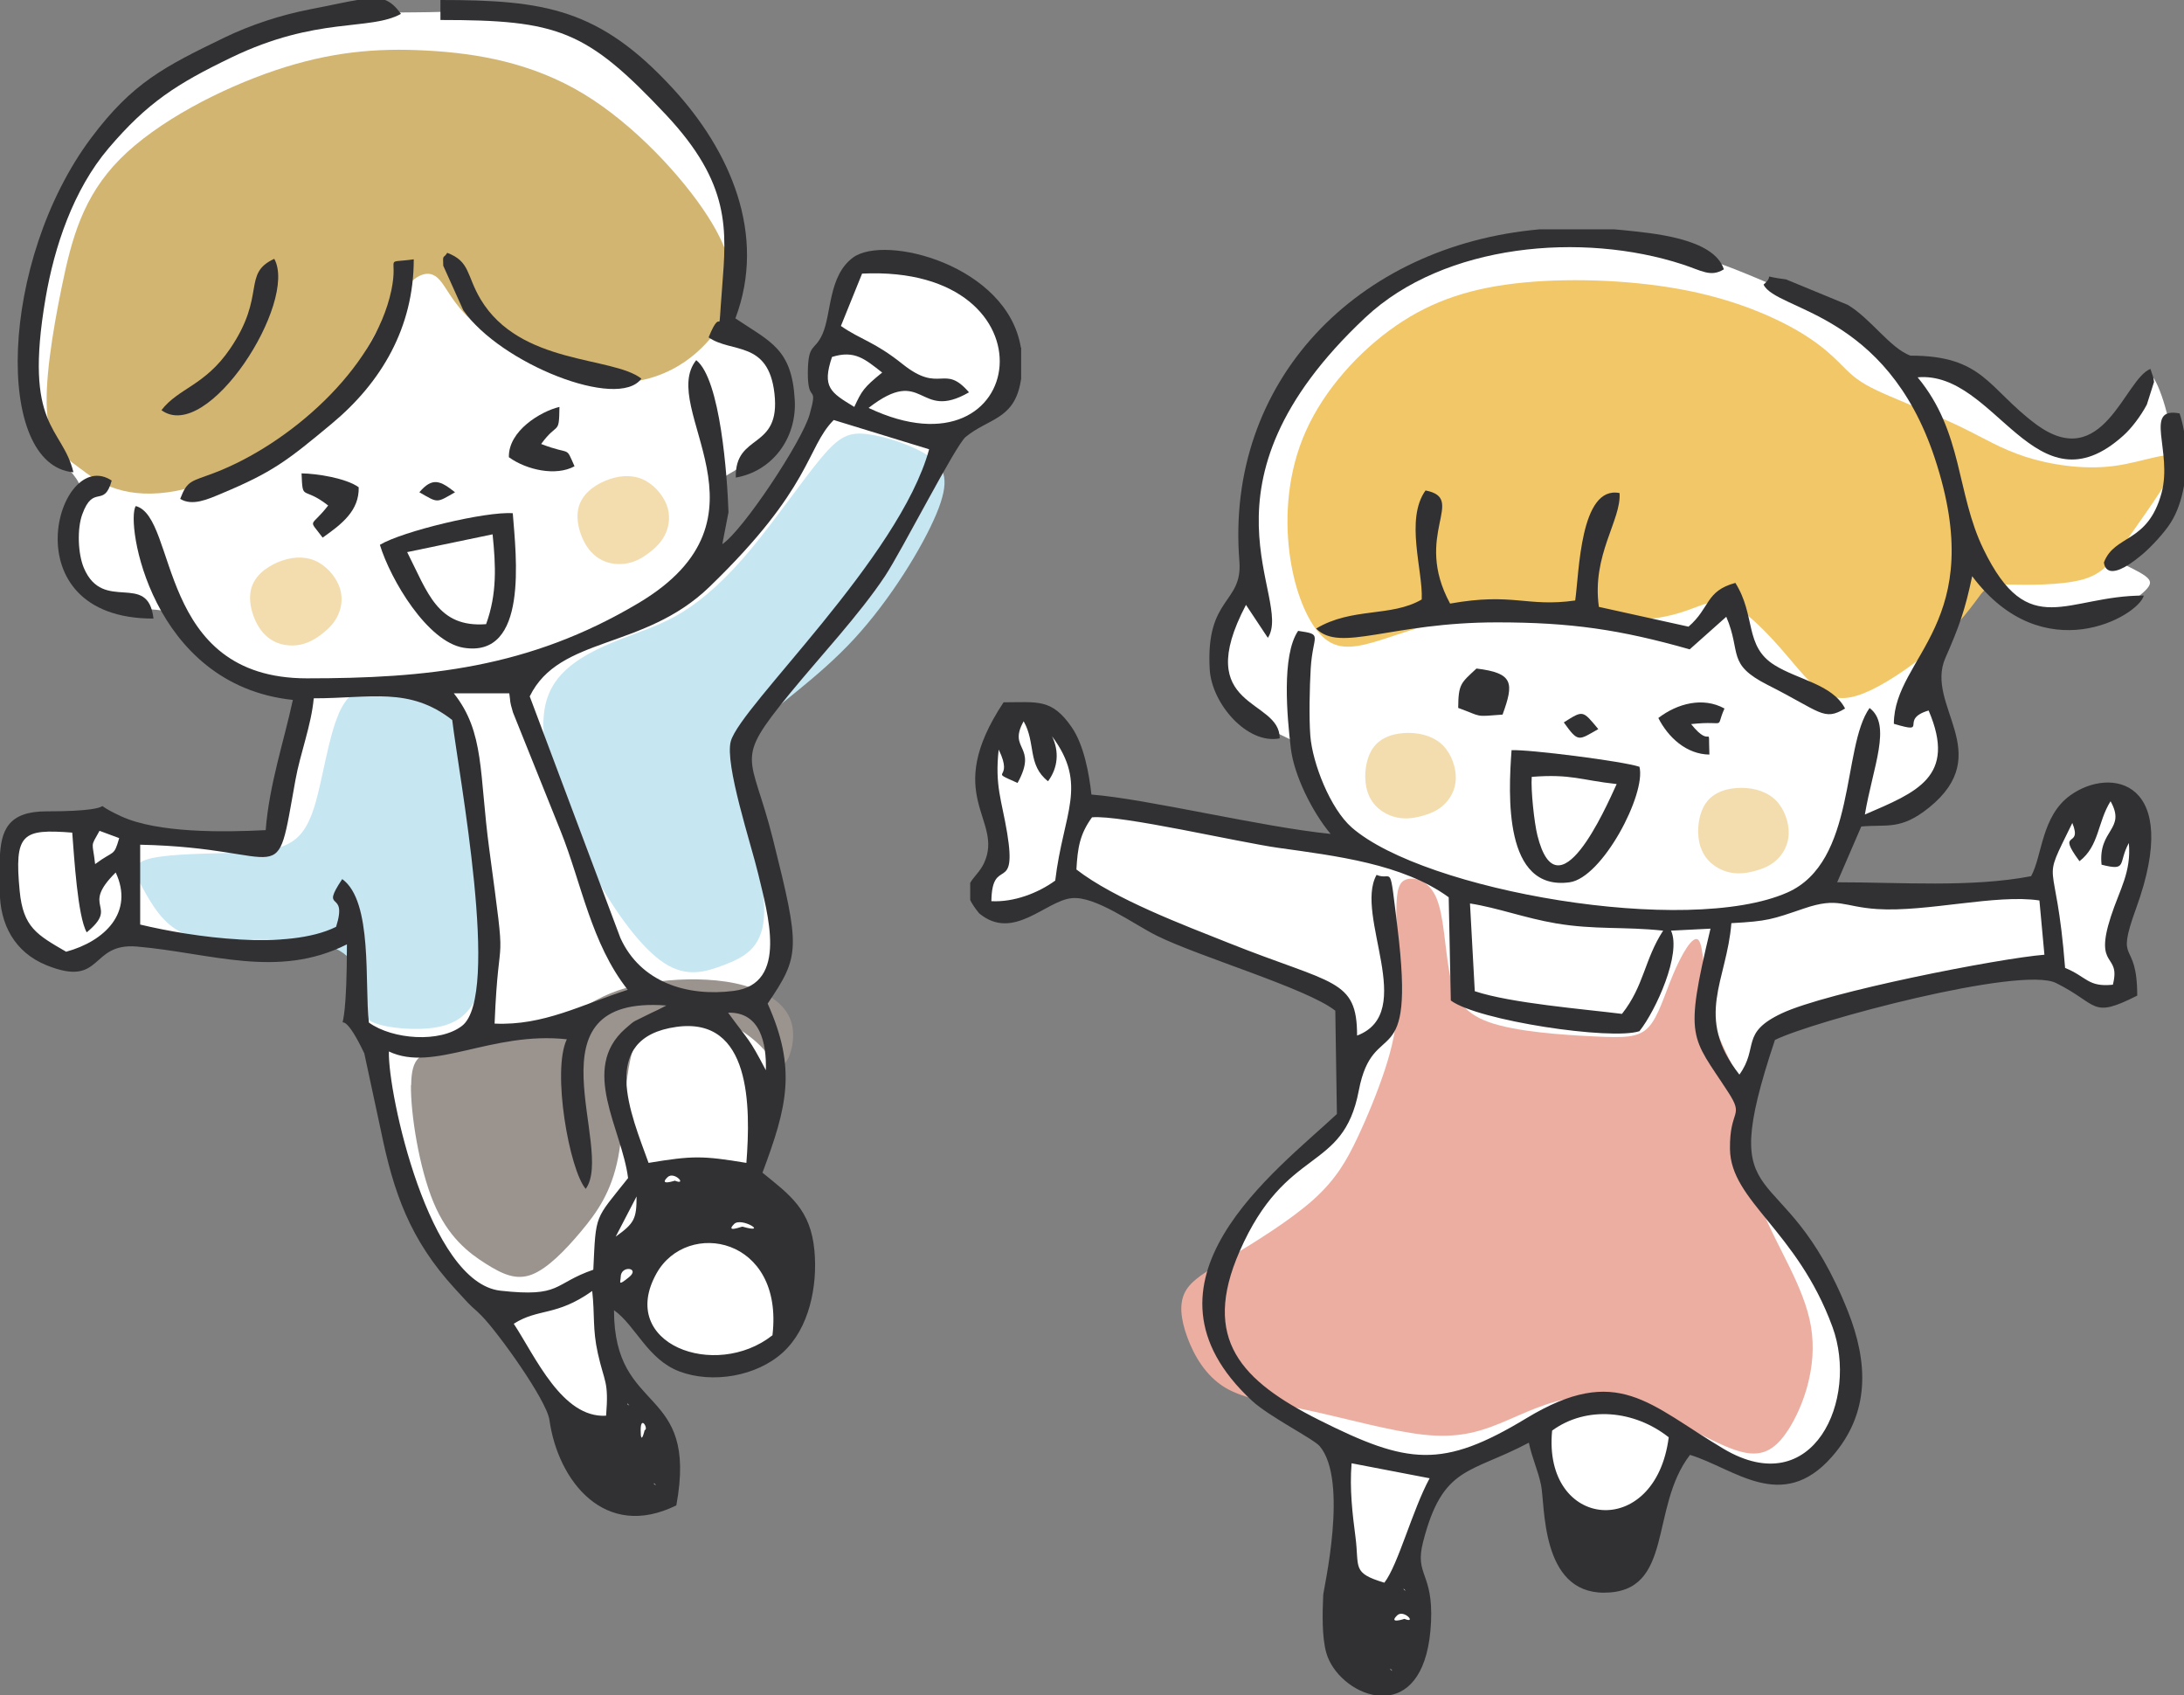 <?xml version="1.0" encoding="UTF-8"?><svg id="_レイヤー_2" xmlns="http://www.w3.org/2000/svg" viewBox="0 0 218.58 169.66"><rect x="0" y="0" width="218.58" height="169.66" fill="#808080" stroke="none"/><defs><style>.cls-1{fill:#313134;}.cls-1,.cls-2,.cls-3,.cls-4,.cls-5,.cls-6,.cls-7,.cls-8{fill-rule:evenodd;}.cls-2{fill:#fff;}.cls-3{fill:#c6e6f2;}.cls-4{fill:#d3b572;}.cls-5{fill:#f2c767;}.cls-6{fill:#ecaea1;}.cls-7{fill:#9b948e;}.cls-8{fill:#f3ddaf;}</style></defs><g id="object"><path class="cls-2" d="M11.03,60.09c-.91-.41-1.82-1.04-2.59-1.86-.77-.82-1.41-1.85-1.56-3.16-.15-1.32.17-2.94.5-3.98.33-1.05.66-1.52.68-2.02.02-.49-.27-1.01-.74-1.6-.47-.59-1.13-1.27-1.9-2.31-.76-1.04-1.63-2.44-2.13-4.58-.5-2.14-.63-5-.42-7.49.21-2.48.77-4.58,1.58-7.3.8-2.72,1.85-6.07,3.88-9.3,2.04-3.23,5.06-6.33,7.84-8.36,2.78-2.02,5.31-2.97,8.35-3.91,3.04-.95,6.57-1.89,8.93-2.39,2.35-.49,3.52-.54,5.21-.57,1.7-.02,3.92-.02,5.47-.07,1.55-.05,2.42-.15,3.99-.1,1.57.05,3.84.25,6.47,1.02,2.62.77,5.59,2.1,8.53,4.38,2.93,2.27,5.83,5.48,7.64,8.4,1.82,2.92,2.55,5.55,2.73,8.15.18,2.6-.2,5.17-.56,6.91-.36,1.74-.7,2.67-.27,3.03.43.36,1.61.16,2.62.59,1,.42,1.82,1.48,2.35,2.77.53,1.29.76,2.82.62,4.2-.14,1.38-.66,2.62-1.39,3.64-.73,1.02-1.68,1.82-2.47,2.37-.8.55-1.44.86-1.84,1.13-.4.27-.57.51-.74,1.62-.17,1.11-.34,3.08-.52,4.59-.18,1.51-.36,2.57-.22,3.01.14.43.61.24,1.67-.93,1.06-1.18,2.71-3.34,4.46-5.84,1.75-2.5,3.6-5.34,4.52-6.97.92-1.63.91-2.07.79-2.67-.13-.6-.38-1.37-.5-2.21-.12-.84-.1-1.75.05-2.35.16-.6.46-.89.72-1.29.25-.4.45-.92.8-2.07.35-1.14.85-2.91,1.52-4.1.67-1.19,1.51-1.81,2.53-2.17,1.03-.37,2.24-.49,4.13.25,1.89.73,4.46,2.32,6.22,3.76,1.76,1.45,2.72,2.76,3.08,4.12.37,1.36.14,2.78-.49,4.11-.63,1.33-1.67,2.57-2.67,3.37-1.01.8-1.98,1.16-2.59,1.67-.61.5-.84,1.15-1.17,1.92-.33.77-.75,1.65-2.39,4.33-1.65,2.67-4.52,7.14-7.44,11.23-2.92,4.08-5.89,7.78-7.64,10-1.75,2.22-2.29,2.96-2.45,3.72-.17.76.03,1.53.81,4.55.78,3.02,2.15,8.29,2.71,11.72.56,3.43.32,5.01-.01,6.07-.33,1.06-.76,1.6-1.18,2.04-.42.44-.84.79-.93,1.16-.09.37.16.78.53,2.01.37,1.24.87,3.3.92,5.02.05,1.72-.34,3.1-.64,4.3-.3,1.2-.5,2.23-.66,3.27-.16,1.04-.29,2.1,0,2.88.28.78.98,1.28,1.73,1.87.75.59,1.57,1.26,2.28,2.59.71,1.32,1.31,3.3,1.25,5.3-.07,2-.8,4.03-1.66,5.5-.85,1.48-1.83,2.39-3.03,2.89-1.2.49-2.63.56-3.96.55-1.33,0-2.57-.07-3.69-.43-1.12-.35-2.11-.99-3.2-2.11-1.09-1.12-2.28-2.73-3.13-4.02-.85-1.3-1.37-2.28-1.72-2.26-.35.02-.54,1.04-.41,2.73.13,1.69.57,4.04.97,5.35.39,1.32.74,1.6,1.05,1.97.31.38.59.85,1.09,1.53.49.68,1.2,1.58,1.97,2.84.77,1.26,1.6,2.89,1.97,4.33.38,1.43.3,2.67-.23,3.49-.53.82-1.5,1.21-2.71,1.28-1.21.07-2.66-.2-4.09-1.22-1.43-1.03-2.86-2.82-3.61-4.17-.75-1.35-.84-2.26-.71-2.86.14-.6.51-.89.45-1.33-.05-.45-.52-1.05-1.83-2.99-1.31-1.94-3.46-5.22-4.74-6.89-1.28-1.68-1.7-1.75-2.25-2.17-.55-.42-1.25-1.18-2.39-2.96-1.15-1.78-2.74-4.59-3.95-7.66-1.21-3.08-2.02-6.43-2.47-8.93-.45-2.5-.53-4.15-.83-5.07-.3-.92-.82-1.1-1.24-1.31-.41-.21-.71-.45-.88-1-.17-.56-.2-1.43-.25-2.93-.05-1.5-.12-3.64-.19-4.89-.06-1.25-.12-1.62-.39-1.66-.27-.04-.76.26-1.88.68-1.13.41-2.9.94-5.58,1.03-2.67.1-6.25-.23-8.86-.58-2.61-.35-4.25-.72-5.22-.89-.98-.17-1.29-.15-1.64.05-.35.19-.74.55-1.54,1.04-.8.49-2,1.1-3.41,1.12-1.41.02-3.02-.55-4.11-1.46-1.09-.9-1.67-2.14-1.87-3.72-.19-1.58,0-3.49.29-4.85.29-1.36.68-2.17,1.25-2.67.56-.5,1.3-.69,2.07-.75.78-.06,1.59,0,2.34.06.75.05,1.43.09,2.07.04.64-.05,1.23-.18,1.84,0,.61.18,1.23.67,1.81.95.58.28,1.12.35,3.26.53,2.14.18,5.88.48,8.11.6,2.23.11,2.96.03,3.35-.12.39-.15.43-.38.49-.86.06-.48.13-1.22.41-2.78.28-1.56.77-3.93,1.21-5.89.44-1.95.85-3.48.86-4.34,0-.86-.38-1.06-1.41-1.34-1.03-.28-2.7-.64-4.19-1.31-1.49-.67-2.8-1.65-3.91-2.72-1.11-1.07-2.02-2.24-2.68-2.91-.67-.68-1.09-.86-1.76-.97-.67-.11-1.58-.13-2.49-.24-.91-.11-1.83-.31-2.74-.72h0Z"/><path class="cls-7" d="M41.13,108.59c-.04,2.85.81,8.26,2.26,11.74,1.45,3.48,3.52,5.05,5.23,6.13,1.71,1.08,3.06,1.68,4.62,1.08,1.55-.6,3.31-2.4,4.91-4.31,1.6-1.91,3.04-3.92,3.72-7.42.67-3.5.58-8.47,1.66-11.33,1.08-2.85,3.35-3.58,5.71-3.28,2.37.31,4.84,1.65,6.38,3.01,1.54,1.36,2.14,2.74,2.79,2.32.64-.42,1.33-2.64.75-4.36-.57-1.71-2.4-2.92-4.71-3.56-2.3-.64-5.08-.71-7.54-.5-2.46.21-4.61.7-6.54,1.61-1.93.91-3.66,2.25-5.1,2.95-1.45.7-2.62.77-4.61,1.08-1.99.31-4.81.86-6.68,1.28-1.87.42-2.8.71-2.83,3.56h0Z"/><path class="cls-3" d="M33.87,71.51c-1.02,2.37-1.57,6.41-2.33,8.96-.75,2.55-1.7,3.6-3.13,4.17-1.43.57-3.33.65-6.04.73-2.71.07-6.22.14-7.75.66-1.53.52-1.06,1.51-.29,2.92.77,1.41,1.85,3.26,3.49,4.17,1.64.91,3.83.89,6.84.87,3-.03,6.82-.07,8.97.96,2.15,1.03,2.64,3.11,2.72,4.57.08,1.45-.24,2.27,1.07,2.82,1.31.55,4.25.83,6.33.45,2.08-.38,3.3-1.43,4.16-3.45.86-2.02,1.36-5.02,1.18-9.66s-1.07-10.93-2.07-14.5c-1-3.56-2.13-4.41-3.68-5.2-1.55-.79-3.52-1.52-5.24-1.54-1.73-.02-3.22.69-4.24,3.06h0Z"/><path class="cls-3" d="M56.1,67.58c-1.51,1.69-2.1,3.98-1.46,7.45.63,3.47,2.49,8.13,4.72,12.23,2.24,4.1,4.85,7.63,7.11,9.11,2.26,1.48,4.15.9,6.03.18,1.88-.73,3.73-1.61,3.96-4.74.22-3.13-1.18-8.52-1.92-12-.74-3.48-.83-5.05,1.18-7.16,2.01-2.11,6.1-4.75,9.75-8.7,3.65-3.95,6.86-9.22,8.24-12.51,1.38-3.3.93-4.63-.67-5.74-1.6-1.11-4.33-2.01-6.19-2.25-1.85-.24-2.83.18-4.66,2.37-1.84,2.19-4.55,6.15-7.03,9.13-2.48,2.98-4.74,4.99-6.82,6.28-2.08,1.29-3.98,1.86-6.14,2.7-2.16.84-4.58,1.95-6.09,3.64h0Z"/><path class="cls-8" d="M26.39,63.39c-.96-1.06-1.58-2.91-1.29-4.3.28-1.39,1.47-2.3,2.71-2.83,1.24-.52,2.54-.64,3.66-.18,1.12.46,2.05,1.51,2.46,2.54.41,1.03.29,2.04-.06,2.84-.34.8-.9,1.39-1.59,1.93-.69.55-1.51,1.05-2.57,1.18-1.06.12-2.36-.13-3.32-1.19h0Z"/><path class="cls-8" d="M59.16,55.23c-.96-1.06-1.58-2.91-1.29-4.3.29-1.39,1.47-2.3,2.71-2.82,1.24-.52,2.54-.64,3.66-.18,1.12.46,2.05,1.51,2.46,2.54.41,1.03.29,2.04-.05,2.84-.34.8-.9,1.39-1.59,1.93-.69.55-1.51,1.05-2.57,1.18-1.06.13-2.36-.13-3.32-1.19h0Z"/><path class="cls-4" d="M40.91,28.43c-1.1,1.12-2.41,3.25-3.8,5.76-1.39,2.51-2.85,5.4-4.96,7.62-2.1,2.22-4.84,3.76-7.59,4.99-2.75,1.23-5.51,2.16-7.81,2.47-2.3.31-4.14.02-5.51-.49-1.38-.5-2.29-1.21-3.49-2.1-1.2-.89-2.68-1.96-3.01-5.08-.33-3.12.49-8.29,1.46-12.99.97-4.7,2.09-8.94,5.82-12.7,3.73-3.76,10.08-7.04,15.55-8.88,5.48-1.84,10.09-2.25,15.14-1.97,5.05.27,10.54,1.22,15.69,4.33,5.14,3.11,9.94,8.38,12.4,12.2,2.47,3.82,2.61,6.19,2.38,7.91-.22,1.72-.8,2.8-1.76,3.99-.96,1.19-2.28,2.51-4.19,3.49-1.91.98-4.4,1.63-7.51,1.14-3.11-.49-6.82-2.12-9.37-3.67-2.54-1.54-3.9-3-4.8-4.21-.9-1.21-1.32-2.19-1.99-2.61-.66-.43-1.56-.31-2.66.81h0Z"/><path class="cls-1" d="M65.46,148.43l.2.2s-.27-.13-.2-.2h0ZM102.2,34.8v3.09c-.03.18-.06.37-.1.56-.73,3.55-3.22,3.44-5.45,5.27-1.03.85-6.4,11.4-8.07,13.92-2.56,3.86-6.52,8.08-9.55,11.78-5.67,6.94-3.85,5.86-1.67,14.56,2.75,10.99,2.72,11.64-.53,16.45,2.92,6.52,1.95,10.32-.52,16.92,2.77,2.25,4.82,3.69,5.2,7.79.33,3.55-.52,7.78-3.14,10.18-2.63,2.42-7.09,3.16-10.37,1.92-3.2-1.21-4.39-4.6-6.55-6.13,0,10.65,8.48,7.35,6.24,19.53-7.17,3.55-11.85-2.46-12.7-8.54-.28-1.99-5.15-8.77-6.79-10.43-.75-.76-.65-.57-1.37-1.3-.25-.26-.98-1.07-1.28-1.39-4.54-4.94-6.17-9.67-7.44-15.89l-1.65-7.68c-3.46-7.27-1.74,2.57-1.74-10.91-6.93,3.5-13.66.85-21.03.22-4.76-.4-3.34,4.19-9.06,1.86-3.16-1.29-4.65-4.08-4.65-7.41v-3.29c.11-2.79.82-4.69,4.68-4.69,8.94,0,3.25-1.45,7.45.49,3.65,1.69,10.25,1.61,14.48,1.39.36-4.58,1.81-8.82,2.72-13.03-14.25-1.5-16.77-17.86-15.72-19.4,4.22,1.13,2.03,17.24,17.12,17.24,11.92,0,22.21-.99,33.19-7.53,14.39-8.56,1.89-19.46,5.78-24.31,2.43,1.9,3.11,11.68,3.23,15.22l-.62,3.19c2.03-1.32,7.97-10.26,8.74-12.98.9-3.21-.21-.89-.18-4.23.03-2.95.68-2.06,1.46-3.8.92-2.05.58-5.82,3.05-7.66,3.2-2.38,15.46.76,16.81,9h0ZM64.12,143.11c0-1.58.82-.06.4,0,0,0-.4,1.69-.4,0h0ZM62.79,140.45l.2.2s-.27-.13-.2-.2h0ZM51.43,132.46c2.47-1.57,4.24-.71,7.84-3.27.27,2.41.02,3.8.56,6.22.66,2.98,1.11,2.75.83,6.26-4.4.26-7.07-5.9-9.24-9.2h0ZM77.31,133.62c-5.73,4.52-15.56.86-11.6-6.2,3.06-5.45,12.76-3.65,11.6,6.2h0ZM78.81,126.54l.68,2.51-.68-2.51h0ZM62.12,127.8c0-1.23,1.99-.94.84,0-1.2.98-.84.47-.84,0h0ZM63.71,119.73c0,2.24-.22,2.68-2.09,4.02l2.09-4.02h0ZM73.48,122.48c.73-.72,3.54,1.05.83.27-.08-.02-1.76.66-.83-.27h0ZM66.8,117.81c.67-.67,2.04.87.74.34-.02,0-1.64.55-.74-.34h0ZM74.7,116.37c-4.41-.73-5.38-.73-9.79,0-1.73-4.8-5.12-12.51,2.79-13.61,7.47-1.04,7.44,7.95,7,13.61h0ZM72.87,101.34c3.23-.09,3.85,3.06,3.78,5.76-1.74-3.33-1.62-2.8-3.78-5.76h0ZM62.86,117.89c-3.37,4.25-3.21,3.47-3.48,9.17-4.07,1.41-3.16,2.78-9.29,2.1-7.17-.79-11.28-19.72-11.17-23.94,4.5,2.14,10.26-2.04,17.81-1.22-1.52,3.16.26,13.09,1.89,14.97,2.95-4.04-6.21-19.44,8.07-18.35l-.8.41c-.48.24-.71.32-1.29.62-1.23.65-.91.31-2.03,1.3-4.55,4.02-.33,10.01.29,14.94h0ZM7.23,83.32c.19,2.4.54,8.4,1.45,9.98,3.33-2.75-.73-2.41,2.9-5.99,1.86,3.98-1.08,6.87-4.96,7.93-2.91-1.69-4.3-2.43-4.65-6.07-.55-5.77.24-6.24,5.26-5.85h0ZM33.63,92.75c-4.84,2.4-14.31,1.04-19.6-.23v-7.99c15.09.32,13.45,5.07,15.54-6.48.48-2.67,1.59-5.48,1.83-8.17,5.69,0,9.57-1.18,13.86,2.17.65,5.49,4.86,27.57.99,30.6-2.2,1.72-6.94,1.39-9.33-.32-.45-3.81.42-12.15-2.67-14.36-2.31,3.46.6.93-.61,4.77h0ZM9.52,86.47c-.26-2.36-.52-1.6.44-3.33l1.97.73c-.55,1.91-.48,1.16-2.41,2.6h0ZM62.82,99.05c-4.58,1.47-8.43,3.61-13.32,3.38.43-10.59,1.28-3.93-.53-17.43-1.03-7.65-.44-11.69-3.55-15.62h5.55c.16,1.04-.01.61.37,1.91l4.78,11.9c2.09,5.22,3.05,11.23,6.7,15.85h0ZM53.02,69.68c2.96-6.06,11.41-4.61,17.96-10.93,10.36-10,9.69-13.92,12.46-16.72l9.55,2.93c-2.97,10.87-18.88,25.68-19.85,29.22-.63,2.3,2.05,10.35,2.74,13.26.93,3.94,3.08,11.02-2.45,11.72-4.69.6-9.33-.87-11.34-5.3l-9.08-24.19h0ZM85.5,40.72c-2.39-1.45-3.25-1.97-2.23-5,2.27-.71,3.29.21,5.02,1.56-1.85,1.5-2.05,1.84-2.79,3.44h0ZM84.16,32.62l2.12-5.24c19.79-.94,16.69,21.05.65,13.44,5.63-4.37,4.9,1.41,10.05-1.56-2.52-2.92-2.86.2-6.64-2.82-2.87-2.29-4.13-2.4-6.18-3.82h0Z"/><path class="cls-1" d="M44.08,2c11.74,0,14.59.99,22.56,9.47,6.52,6.94,6.08,11.54,5.63,17.32-.48,6.11.14,1.28-1.35,4.97,2.29,1.61,5.98.27,6.59,5.62.65,5.74-3.97,3.87-3.87,8.41,3.54-.6,6.13-3.82,5.9-7.79-.29-5.11-2.44-5.79-5.94-8.14,3.16-8.37-.51-16.78-6.28-23.03C59.99.87,54.51,0,44.08,0v2h0Z"/><path class="cls-1" d="M7.35,47.26c-1.12-4.62-5.02-4.39-2.79-17.42.88-5.15,2.77-10.84,6.31-15.01,3.91-4.59,6.84-6.45,12.27-9.07,8.59-4.15,13.85-2.64,16.99-4.37-.53-.73-1.01-1.17-1.6-1.39h-2.78c-1.16.19-2.67.54-4.76.94-2.91.57-5.88,1.54-8.53,2.82-6.06,2.93-9.22,4.55-13.32,10.02C-.11,26.12-.59,46.57,7.35,47.26h0Z"/><path class="cls-1" d="M40.75,55.25l8.55-1.78c.32,3.13.46,5.93-.65,8.99-4.87.37-5.85-3.18-7.9-7.21h0ZM38.02,54.52c1.07,3.5,4.76,9.71,8.38,10.3,6.51,1.05,5.25-9.18,4.92-13.46-2.67-.21-11.07,1.81-13.3,3.16h0Z"/><path class="cls-1" d="M18.03,49.92c1.22.76,2.8.03,4.11-.52,5.14-2.14,6.63-3.31,11.06-7,4.98-4.14,8.21-9.64,8.21-16.45-3.12.44-1.5-.48-2.24,3.09-1.66,7.95-10.32,15.46-17.72,18.28-2.31.88-2.7.72-3.41,2.59h0Z"/><path class="cls-1" d="M64.18,37.88c-2.91-2.25-12.12-1.33-16.08-7.93-1.42-2.38-1.03-3.78-3.34-4.65-.39.64-.45.06-.4,1.29l2,4.44c3.69,5.35,15.53,10.05,17.83,6.86h0Z"/><path class="cls-1" d="M15.36,61.9c-.54-4.79-5.02-.5-6.96-5.05-.61-1.44-.69-3.93-.17-5.37,1.12-3.1,2.17-.57,2.95-3.39-5.36-3.56-10.44,13.83,4.18,13.81h0Z"/><path class="cls-1" d="M16.15,41.04c4.64,3.42,13.69-10.82,11.3-15.14-3.26,1.5-.76,3.63-4.43,9.01-2.52,3.69-5.14,3.91-6.86,6.13h0Z"/><path class="cls-1" d="M50.94,45.76c1.76,1.27,4.7,1.92,6.56.9-.95-2.13-.25-1.03-3.34-2.23,1.68-2.31,1.79-.79,1.83-3.71-1.86.44-5.13,2.39-5.06,5.04h0Z"/><path class="cls-1" d="M32.84,50.59c-1.78,2.3-2.03,1.21-.55,3.21,1.92-1.35,3.67-2.7,3.61-5.04-1.26-.91-4.17-1.37-5.72-1.39.12,2.89.08,1.19,2.67,3.22h0Z"/><path class="cls-1" d="M41.97,49.26c1.9,1.09,1.67,1.09,3.57,0-1.46-1.15-2.25-1.55-3.57,0h0Z"/><path class="cls-2" d="M123.18,69.77c-.43-.81-.81-1.98-.95-3.44-.14-1.46-.04-3.19.54-4.44.57-1.25,1.61-2.01,2.16-2.5.55-.48.6-.68.49-1.4-.11-.72-.39-1.95-.54-3.37-.15-1.41-.17-3.01.14-4.92.31-1.91.95-4.13,1.92-6.48.97-2.35,2.27-4.83,4.25-7.42,1.98-2.58,4.64-5.27,7.86-7.29,3.22-2.03,7.01-3.39,10.39-4.21,3.38-.82,6.36-1.08,9.78-.8,3.42.28,7.29,1.09,10.57,2.1,3.29,1.01,5.99,2.22,8.64,3.35,2.66,1.13,5.27,2.19,7.22,3.51,1.94,1.32,3.21,2.9,4.08,3.65.87.75,1.35.67,2.24.69.89.02,2.21.14,3.75.89,1.54.75,3.31,2.13,4.55,3.13,1.23,1,1.93,1.62,2.82,2.22.89.6,1.96,1.2,3.23,1.48,1.27.28,2.72.25,4.17-.94,1.45-1.2,2.9-3.56,3.73-4.82.83-1.26,1.04-1.43,1.43-.75.4.68.98,2.21,1.35,3.92.38,1.71.55,3.6.5,5.43-.05,1.83-.33,3.59-1.24,5.03-.9,1.44-2.43,2.54-3.36,3.08-.93.54-1.25.52-.73.8.53.29,1.9.89,2.55,1.38.65.49.57.86-.02,1.45-.59.59-1.7,1.41-3.3,1.89-1.6.48-3.71.63-5.4.54-1.7-.09-2.99-.41-4.25-1.33-1.26-.91-2.49-2.42-3.31-3.63-.82-1.21-1.24-2.14-1.51-1.93-.27.21-.38,1.56-.86,3.54-.48,1.99-1.32,4.61-2.02,6.49-.69,1.88-1.24,3.01-1.27,3.82-.03.81.47,1.28.95,2.12.48.83.96,2.02,1.07,3.53.11,1.52-.16,3.36-1.09,4.63-.93,1.27-2.53,1.97-3.96,2.51-1.43.54-2.71.92-3.53,1.33-.82.41-1.19.84-1.64,1.56-.45.72-.97,1.72-1.59,2.64-.62.93-1.35,1.78-1.39,2.22-.04.44.61.46,2.89.48,2.28.02,6.2.04,9.67-.06,3.47-.11,6.5-.35,8.21-.48,1.71-.13,2.09-.15,2.19-.63.1-.48-.07-1.42.44-2.92.51-1.5,1.69-3.55,2.81-4.76,1.12-1.21,2.17-1.58,3.22-1.43,1.05.14,2.11.8,2.66,1.67.56.87.62,1.95.55,3.12-.07,1.17-.27,2.43-.69,3.99-.42,1.57-1.04,3.45-1.43,4.58-.38,1.13-.52,1.51-.39,2.07.13.56.54,1.28.9,2.09.36.81.68,1.69.46,2.2-.22.51-.97.64-1.95.51-.98-.13-2.2-.53-3.24-1.07-1.05-.55-1.92-1.24-2.51-1.57-.59-.32-.88-.27-3.68.26-2.8.53-8.11,1.54-12.41,2.54-4.29,1-7.58,1.98-9.54,2.74-1.97.76-2.62,1.3-3.05,1.97-.44.68-.66,1.5-1.07,3.26-.41,1.76-1,4.46-1.23,6.18-.24,1.72-.12,2.47.41,3.57.53,1.1,1.47,2.55,2.76,4.14,1.29,1.58,2.92,3.29,4.15,5.27,1.23,1.98,2.05,4.23,2.72,6.15.67,1.92,1.19,3.51,1.05,5.32-.14,1.81-.93,3.84-1.83,5.27-.91,1.43-1.93,2.27-2.91,2.85-.99.58-1.94.9-3.01.97-1.06.06-2.23-.15-3.6-.69-1.37-.54-2.93-1.42-3.88-1.98-.95-.56-1.3-.79-1.56-.7-.26.09-.43.51-.93,1.52-.5,1.01-1.31,2.61-1.77,3.47-.46.87-.56,1.01-.51,1.75.05.74.24,2.09.05,3.35-.19,1.26-.77,2.45-1.51,3.14-.74.69-1.65.87-2.35.98-.71.11-1.22.13-2.04-.03-.82-.16-1.96-.51-2.6-1.11-.65-.6-.8-1.45-1-2.54-.2-1.09-.44-2.41-.5-3.28-.06-.88.05-1.31,0-1.75-.05-.45-.26-.91-.56-2.06-.3-1.15-.69-3-1.08-3.81-.4-.82-.8-.6-1.94-.02-1.14.58-3,1.52-4.31,2.09-1.31.57-2.05.76-2.56,1.11-.51.35-.78.85-1.3,1.93-.52,1.08-1.29,2.75-1.87,4.23-.58,1.48-.96,2.78-.96,3.53,0,.75.36.97.61,1.48.25.51.38,1.34.52,2.42.14,1.09.3,2.44.04,3.88-.26,1.44-.95,2.97-1.64,3.82-.7.86-1.41,1.04-2.43.91-1.03-.13-2.37-.58-3.18-1.34-.81-.76-1.09-1.84-1.38-3.15-.29-1.32-.59-2.87-.59-4.17,0-1.3.29-2.34.64-2.99.36-.66.77-.93.96-1.25.19-.33.14-.71-.02-2.48-.16-1.77-.43-4.94-.57-6.73-.14-1.79-.16-2.22-.55-2.61-.39-.39-1.14-.75-2.68-1.74-1.54-.99-3.86-2.6-5.67-4.36-1.81-1.76-3.11-3.66-3.63-5.56-.52-1.9-.26-3.79.62-6.1.88-2.3,2.38-5.01,4.01-7.03,1.63-2.02,3.39-3.35,4.69-4.31,1.3-.96,2.14-1.56,2.74-2.2.6-.64.95-1.31,1.18-2.22.23-.91.35-2.04.39-3.36.04-1.33,0-2.84-.11-3.98-.12-1.14-.34-1.91-.7-2.64-.36-.73-.87-1.42-3.01-2.24-2.15-.82-5.94-1.77-9.56-3.16-3.62-1.39-7.07-3.23-9.29-4.4-2.22-1.17-3.2-1.68-3.94-1.93-.74-.26-1.24-.26-1.97,0-.73.26-1.69.78-2.9,1.18-1.21.4-2.67.69-3.59.73-.91.04-1.28-.17-1.52-.48-.24-.3-.36-.7-.18-1.32.19-.62.67-1.45,1.02-2.08.35-.63.56-1.06.52-2.03-.04-.97-.32-2.5-.6-4.08-.28-1.58-.57-3.23-.5-4.84.07-1.6.49-3.15,1.24-4.07.75-.92,1.83-1.21,2.89-1.11,1.07.11,2.12.61,2.87,1.46.76.86,1.21,2.07,1.57,3.31.35,1.24.59,2.5.85,3.28.26.78.53,1.08,2.17,1.53,1.63.44,4.63,1.02,8.35,1.75,3.72.73,8.18,1.61,11.12,1.99,2.94.39,4.38.29,4.94.12.56-.18.24-.43-.37-1.2-.62-.76-1.53-2.04-2.26-3.46-.73-1.42-1.28-2.98-1.58-3.89-.29-.91-.33-1.17-.84-1.5-.51-.34-1.5-.75-2.44-1.23-.94-.48-1.81-1.03-2.49-1.52-.67-.49-1.14-.93-1.57-1.74h0Z"/><path class="cls-6" d="M139.89,99.88c.11-2.85-.15-6.53-.14-8.75.01-2.22.3-2.97,1.12-3.16.82-.19,2.18.17,2.91,1.94.73,1.76.83,4.92,1.27,7.33.44,2.41,1.22,4.06,3.95,5.04,2.73.98,7.42,1.28,10.48,1.43,3.06.15,4.49.15,5.49-.9,1-1.05,1.58-3.16,2.45-5.23.86-2.07,2.02-4.1,2.57-3.51.55.59.5,3.8,1.04,6.42.53,2.62,1.65,4.66,2.41,6.26.75,1.6,1.15,2.75,1.33,4.98.18,2.23.15,5.53,1.56,9.22,1.41,3.69,4.25,7.77,4.92,11.81.68,4.04-.81,8.03-2.25,10.28-1.45,2.26-2.85,2.79-4.95,2.18-2.1-.6-4.89-2.34-7.77-3.59-2.88-1.25-5.86-2.03-8.6-1.75-2.74.28-5.25,1.61-7.54,2.55-2.3.94-4.38,1.49-7.65,1.14-3.27-.35-7.73-1.61-11.38-2.4-3.65-.79-6.48-1.11-8.47-2.3-1.99-1.19-3.15-3.25-3.81-5.05-.66-1.81-.84-3.36-.22-4.54.62-1.18,2.04-2,4.51-3.49,2.47-1.49,5.99-3.66,8.29-5.71,2.3-2.05,3.38-3.98,4.42-6.17,1.04-2.2,2.04-4.65,2.78-6.89.73-2.24,1.2-4.27,1.31-7.12h0Z"/><path class="cls-8" d="M136.89,79.32c-.46-1.35-.29-3.3.52-4.46.81-1.16,2.26-1.53,3.61-1.52,1.35.02,2.59.42,3.43,1.29.84.87,1.28,2.2,1.25,3.31-.03,1.11-.55,1.98-1.18,2.58-.63.6-1.38.91-2.23,1.14-.85.23-1.81.37-2.83.06-1.02-.31-2.11-1.06-2.57-2.41h0Z"/><path class="cls-8" d="M170.21,84.81c-.46-1.35-.29-3.3.52-4.45.81-1.16,2.26-1.53,3.61-1.52,1.35.02,2.59.42,3.43,1.29.84.87,1.28,2.2,1.25,3.31-.04,1.11-.55,1.98-1.17,2.58-.63.6-1.38.91-2.23,1.14-.85.23-1.81.37-2.83.06-1.02-.31-2.11-1.06-2.57-2.41h0Z"/><path class="cls-5" d="M131.84,63.14c-1.23-1.56-2.36-4.35-2.8-7.94-.44-3.59-.18-7.98,1.67-12.1,1.85-4.12,5.3-7.95,9.01-10.51,3.71-2.56,7.69-3.83,12.82-4.32,5.13-.49,11.39-.2,16.5.84,5.1,1.04,9.04,2.83,11.52,4.38,2.48,1.55,3.52,2.87,4.53,3.8,1.01.93,1.99,1.47,3.98,2.33,1.98.86,4.96,2.03,7.25,3.14,2.29,1.11,3.9,2.14,6.36,2.94,2.46.79,5.78,1.34,8.9.93,3.11-.41,6.02-1.77,6.11-.6.09,1.17-2.64,4.87-4.4,7.4-1.76,2.53-2.57,3.9-4.79,4.54-2.22.64-5.86.56-7.69.52q-1.82-.04-2.54.94c-.72.99-2.15,2.96-4.21,4.87-2.06,1.91-4.75,3.77-6.79,4.75-2.04.97-3.42,1.07-4.75.28-1.32-.79-2.58-2.46-3.98-4.07-1.39-1.62-2.91-3.18-4.16-4.08-1.24-.9-2.21-1.14-3.4-.84-1.19.3-2.61,1.13-5.22,1.51-2.61.37-6.4.28-10.02.09-3.61-.19-7.05-.49-10.35.06-3.31.55-6.48,1.95-8.73,2.48-2.25.53-3.59.2-4.82-1.36h0Z"/><path class="cls-1" d="M139.16,167l.2.2s-.27-.13-.2-.2h0ZM138.97,169.66h-1.22c-2.23-.3-4.42-2.18-5.01-4.26-.45-1.58-.39-3.97-.31-5.78.02-.55,2.57-11.44-.35-14.9-.61-.73-5.06-2.95-6.79-4.56-12.76-11.84,2.43-22.99,8.51-28.68l-.16-10.34c-2.82-2.23-13.53-5.36-17.86-7.5-2.32-1.15-6.16-4.01-8.53-3.76-2.62.27-5.84,4.35-9.25,1.52-.43-.52-.72-.96-.9-1.34v-1.71c.34-.61,1-1.14,1.39-1.99,2.02-4.39-4.3-6.65,1.95-16.08,3.41,0,4.83-.41,6.83,2.51,1.2,1.74,1.74,4.64,1.96,6.72,5.59.44,17.05,3.25,23.94,3.94-1.87-2.24-3.66-5.89-3.98-8.55-.37-3.12-.95-9.31.73-11.77,2.55.38,1.47.31,1.26,3.76-.11,1.84-.18,4.91-.04,6.73.21,2.74,1.99,7.3,4.15,9.19,7.29,6.35,33.58,10.91,43.58,6.51,6.96-3.06,5.45-14.55,8.24-18.47,2.25,1.69.34,5.87-.47,10.66,5.13-2.22,9.24-3.74,6.38-10.41-3.05.9.16,2.42-3.48,1.33.02-6.8,9.57-10.05,4.09-26.6-4.87-14.69-15.86-14.72-17.13-17.35,1.31-1.09-.57-.86,2.25-.52l6.18,2.55c2.31,1.38,4.21,4.3,6.26,5.08,7.31-.01,7.78,3.28,12.53,6.83,6.76,5.05,8.92-4.52,11.5-5.5l.29.86c.01.1.06.32.07.44l-.72,2.27c-.62,1.17-1.56,2.39-2.33,3.08-8.85,8-12.78-6.51-20.61-5.81,4.56,5.5,3.85,11.57,6.59,17.2,4.53,9.33,8.33,4.62,16.05,4.64-.57,2.09-10.09,7.53-17.18-1.94-.71,3.37-1.29,5.02-2.68,8.18-2.09,4.74,5.1,9.53-1.63,14.97-2.85,2.3-4.19,1.66-6.79,1.9l-2.41,5.58c6.39,0,13.43.54,19.41-.61,1.13-2.07,1.02-6,3.92-8.09,4.05-2.92,11.25-1.52,6.59,11.3-2.15,5.92.1,2.87.11,8.74-4.68,2.37-3.82.88-8.13-1.26-3.54-1.75-24.42,3.85-28.13,5.7-6.16,18.43.82,10.81,7.31,27.17,2,5.05,2.27,10.13-1.61,14.54-5,5.69-9.77,1.16-14.2-.19-4.09,5.29-1.55,13.79-8.62,13.79-6.35,0-5.87-8.76-6.29-10.78-.32-1.53-.87-2.58-1.22-4.23-5.91,3.14-8.62,2.25-10.59,9.95-.86,3.35,1.03,3.03.8,7.99-.23,5.01-2.12,7.04-4.24,7.35h0ZM139.82,161.66c.67-.67,2.04.87.74.34-.01,0-1.64.55-.74-.34h0ZM140.49,158.99l.2.2s-.27-.13-.2-.2h0ZM138.55,158.38c-3.29-.99-2.49-1.5-2.89-4.57-.3-2.31-.6-4.78-.39-7.38l7.81,1.5c-1.72,3.16-3.15,8.67-4.53,10.45h0ZM155.34,143.16c3.45-2.52,8.25-2.04,11.67.67-1.33,10.37-12.63,9.25-11.67-.67h0ZM174.08,107.53c-4.54-5.79-1.25-9.36-.8-15.15,3.65-.2,4.04-.37,7.24-1.46,3.5-1.2,3.92-.17,7.36.05,4.95.32,11.93-1.52,16.23-.86l.5,5.43c-4.47.35-21.77,3.73-26.3,5.87-4.17,1.97-2.25,3.38-4.23,6.13h0ZM162.34,101.46c-3.81-.48-11.1-1.06-14.74-2.27l-.48-8.78c2.73.42,5.48,1.46,8.6,1.99,3.88.66,6.87.31,10.73.73-1.89,2.91-1.89,5.51-4.12,8.33h0ZM137.76,87.57c-2.23,4.04,4.13,13.76-1.94,16.06,0-5.71-2.38-5.09-12.78-9.24-4.57-1.82-11.47-4.41-15.31-7.38.12-2.17.34-3.54,1.56-5.22,2.84-.27,14.76,2.51,18.63,3.05,5.75.81,12.46,1.59,17.07,4.95l.21,10.33c2.69,2.01,16.06,4.01,18.88,3.07,1.66-2.09,4.22-7.76,3.16-10.06l3.95-.2c-2.68,11.2-1.9,10.7,1.75,16.33,1.69,2.59.15,1.65.2,5.72.06,5.22,6.72,8.14,10.26,17.81,2.64,7.21-1.89,17.53-10.89,12.2-7.49-4.44-10.59-8.6-19.74-3.07-8.44,5.11-11.88,4.63-20.75.18-7.77-3.9-11.81-8.07-7.96-16.87,4.69-10.71,10.35-7.79,11.93-16.09,1.46-7.64,5.72-1.2,3.88-16.25-.85-6.96-.44-4.65-2.11-5.34h0ZM207.4,82.35c1.08,2.64-1.69.57.72,3.83,1.99-1.54,1.79-3.89,3.11-6,1.6,2.86-1.27,2.8-.9,6.35,2.64.67,1.62-.15,2.73-2.17.26,2.93-.92,4.64-1.8,7.36-1.73,5.32,1.03,3.58.2,6.82-2.51.26-2.59-.79-4.78-1.68-.93-11.93-2.55-7.79.72-14.5h0ZM105.29,73.68c3.64,4.88,1.12,7.67.32,14.44-1.73,1.26-4.15,2.18-6.39,2.06.06-4.59,2.6-.61,1.58-6.82-.54-3.28-1.25-4.7-.85-8.35,1.62,3.29-1.26,1.93,1.89,3.34,2.09-3.79-1.02-3.27.61-6.17,1.24,2.17.35,4.36,2.44,6,1.01-1.36,1.13-3,.4-4.5h0ZM169.11,64.98l3.66-3.26c1.55,3.63-.01,4.72,4.16,6.83,5.3,2.67,5.59,3.65,7.73,2.35-1.27-2.43-4.67-2.85-7.07-4.35-3.03-1.89-1.84-4.93-3.91-8.22-3,.81-2.5,2.49-4.69,4.38l-8.97-1.98c-.73-5.2,2.26-8.69,2.07-11.39-3.96-.79-4.04,8.02-4.44,10.75-4.86.69-6.2-.82-12.52.31-3.76-6.93,1.73-10.51-2.46-11.32-2.07,2.9-.24,8.03-.38,10.91-3.08,1.79-6.96.75-10.57,2.91,2.42,2.44,7.41-.62,18.11-.62,7.39,0,12.31.72,19.28,2.7h0Z"/><path class="cls-1" d="M128.07,73.88c.06-4.04-8.89-2.85-3.37-13.35l2.19,3.3c2.58-3.94-8.25-15.17,9.76-32.06,7.91-7.42,21.73-8.58,31.75-5.31,1.91.62,2.8,1.31,4.13.49-1.03-3.16-7.28-3.62-10.09-3.92-.29-.03-.59-.06-.88-.08h-7.48c-18.27,1.63-31.48,15.22-30.04,33.21.34,4.28-3.39,3.53-2.97,10.82.2,3.44,3.75,7.54,7,6.91h0Z"/><path class="cls-1" d="M153.29,77.74c3.98-.31,4.9.33,8.51.72-1.14,2.5-5.89,13.28-7.93,5.15-.32-1.28-.67-4.54-.57-5.88h0ZM164.08,76.73c-1.67-.56-11.08-1.75-12.8-1.66-.32,4.44-.82,14.13,5.81,13.22,3.28-.45,7.68-8.84,6.99-11.56h0Z"/><path class="cls-1" d="M210.57,56.28s.05,2.4,3.85-.81c.88-.74,2.23-2.2,2.84-3.18.65-1.03,1.08-2.31,1.32-3.68v-5.47c-.11-.62-.26-1.22-.44-1.77-3.67-.69-.67,3.76-1.81,7.98-1.38,5.05-4.69,4.12-5.76,6.92h0Z"/><path class="cls-1" d="M165.97,71.85c.98,1.93,2.8,3.63,5.11,3.66-.12-3.45.33-.34-1.83-3.05,3.73-.4,2.36.64,3.34-1.56-2.14-1.18-4.7-.52-6.62.95h0Z"/><path class="cls-1" d="M145.94,70.84c2.47.9,1.56.89,4.44.67,1.15-3.16,1.11-4.16-2.61-4.61-1.57,1.46-1.81,1.54-1.83,3.94h0Z"/><path class="cls-1" d="M156.51,72.29c1.45,2.03,1.45,1.81,3.45.67-1.58-1.9-1.5-1.9-3.45-.67h0Z"/></g></svg>